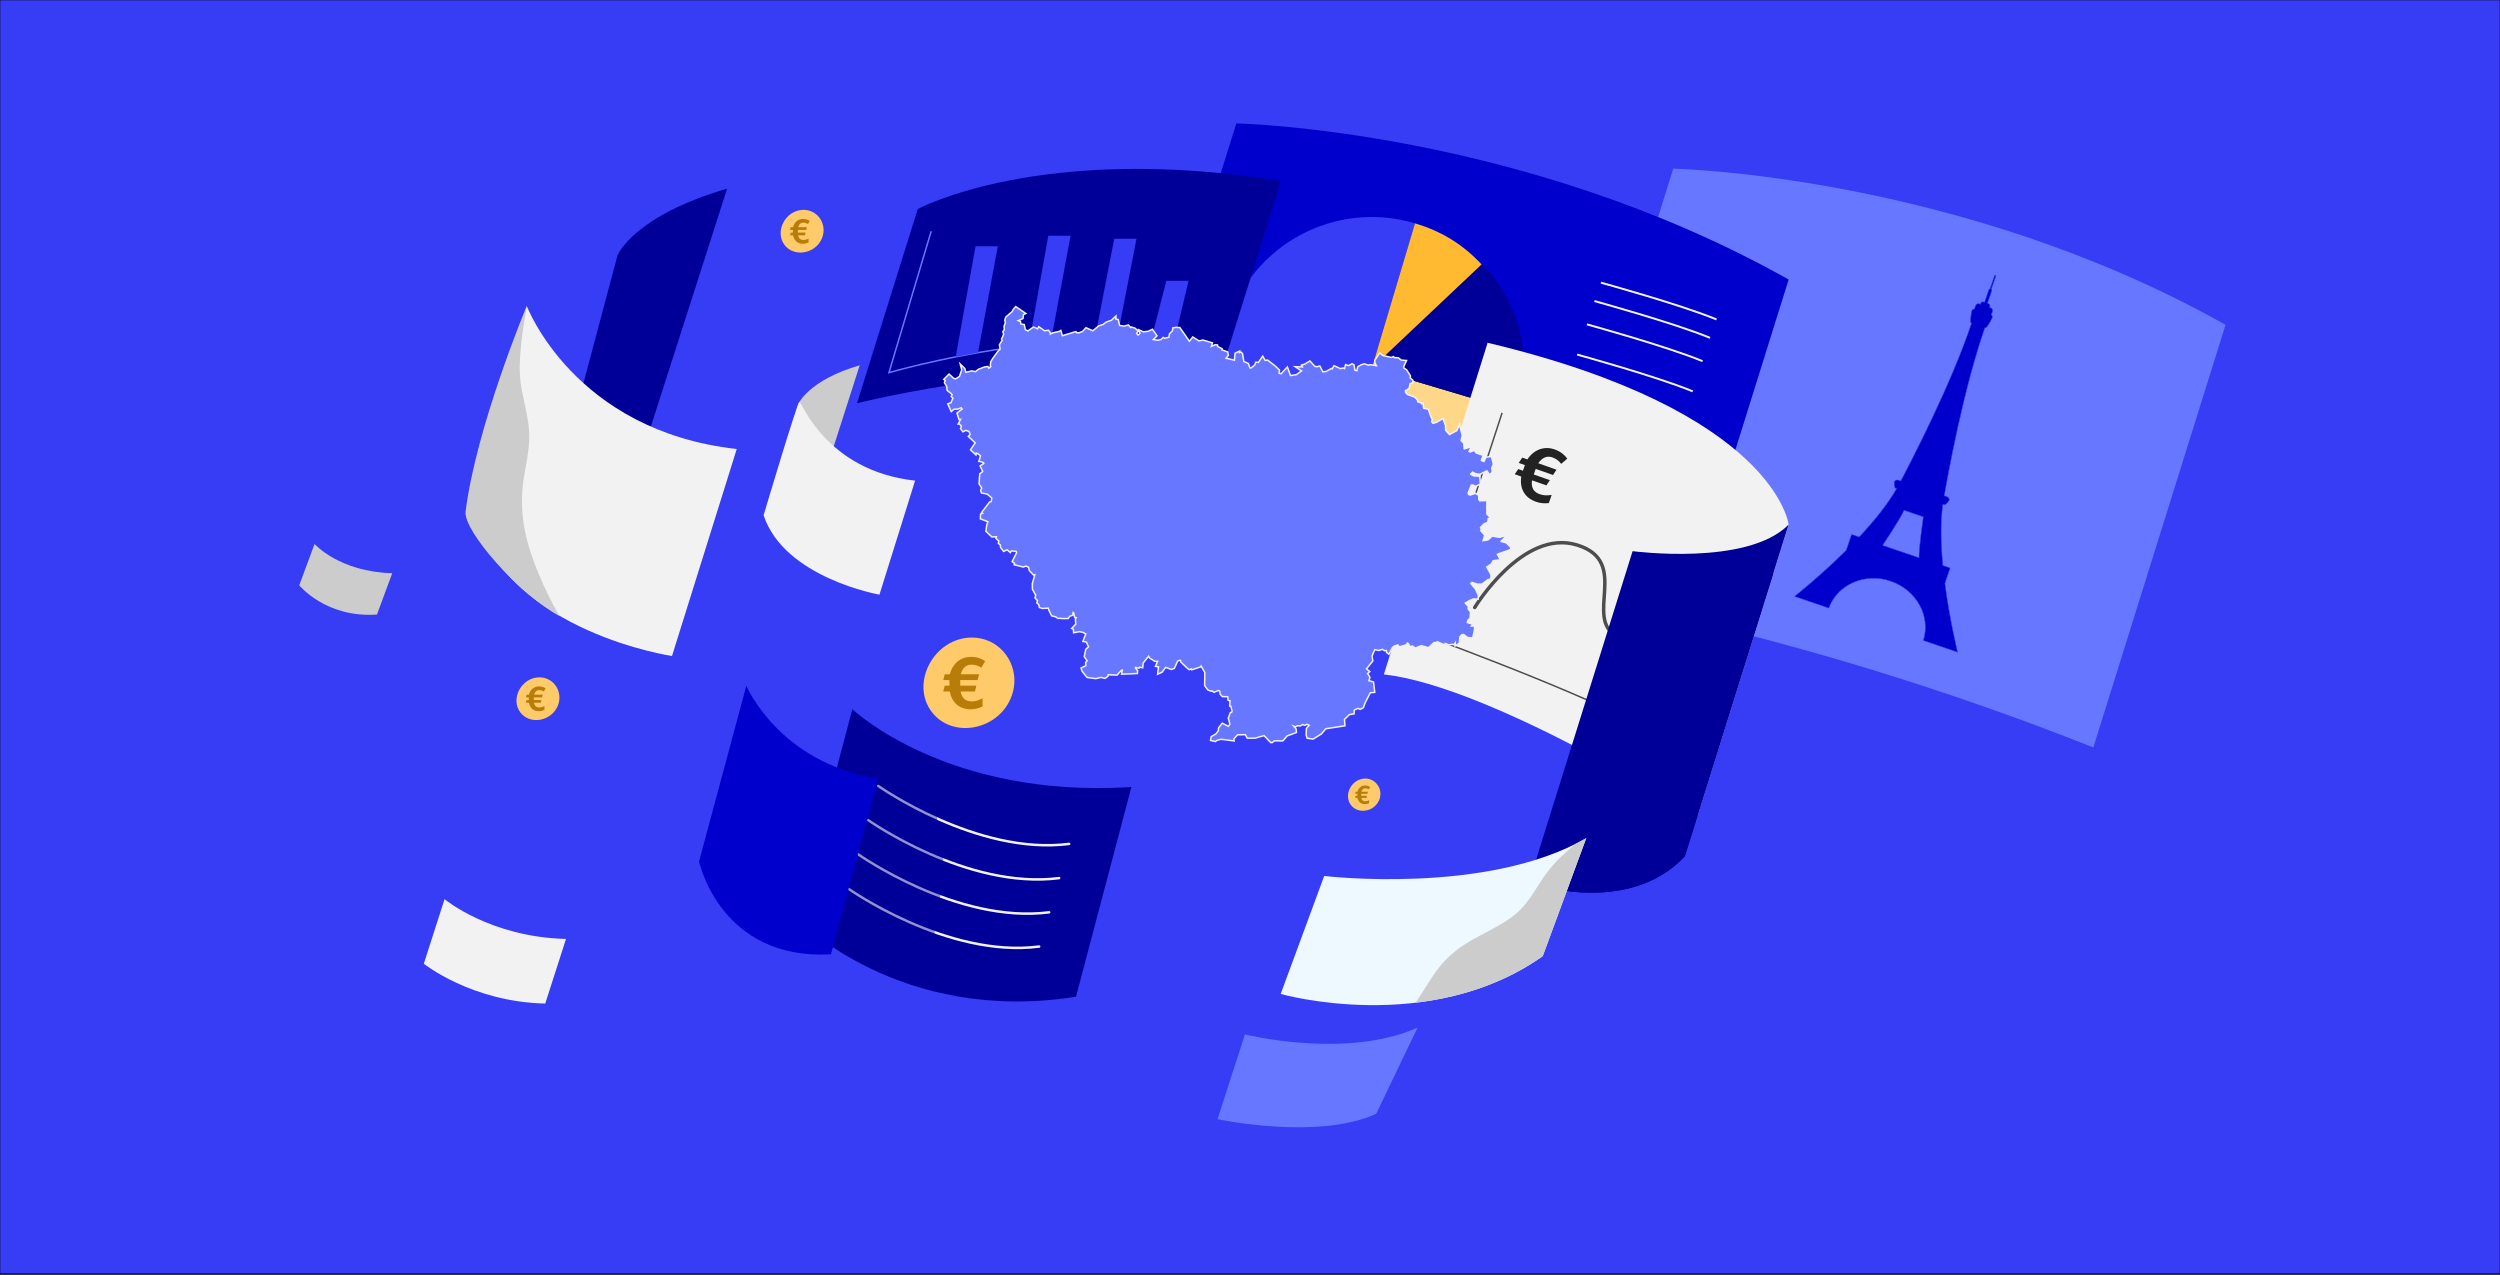 <?xml version="1.0" encoding="utf-8"?>
<!-- Generator: Adobe Illustrator 24.1.0, SVG Export Plug-In . SVG Version: 6.00 Build 0)  -->
<svg version="1.1" id="Calque_1" xmlns="http://www.w3.org/2000/svg" xmlns:xlink="http://www.w3.org/1999/xlink" x="0px" y="0px"
	 viewBox="0 0 5000 2550.6" style="enable-background:new 0 0 5000 2550.6;" xml:space="preserve">
<rect x="0" y="0" width="5000" height="2550.6" fill="#333333" stroke="none"/>
<style type="text/css">
	.st0{fill:#373CF5;stroke:#000000;stroke-miterlimit:10;}
	.st1{fill:#6877FF;}
	.st2{fill:#0000CC;stroke:#373CF5;stroke-miterlimit:10;}
	.st3{fill:#0000CC;}
	.st4{fill:#373CF5;}
	.st5{fill:#FFD788;stroke:#000000;stroke-width:0.5;stroke-miterlimit:10;}
	.st6{fill:#000099;stroke:#000000;stroke-width:0.5;stroke-miterlimit:10;}
	.st7{fill:#FFBA31;}
	.st8{fill:none;stroke:#F2F2F2;stroke-width:4;stroke-miterlimit:10;}
	.st9{fill:#FFCA69;}
	.st10{fill:#B77D08;}
	.st11{fill:#F2F2F2;}
	.st12{fill:none;stroke:#4D4D4D;stroke-width:3;stroke-miterlimit:10;}
	.st13{fill:none;stroke:#4D4D4D;stroke-width:7;stroke-linecap:round;stroke-linejoin:round;stroke-miterlimit:10;}
	.st14{fill:#000099;}
	.st15{fill:none;stroke:#6877FF;stroke-width:3;stroke-miterlimit:10;}
	.st16{fill:#CCCCCC;}
	.st17{fill:#222222;}
	.st18{fill:#EDF8FF;}
	.st19{fill:none;stroke:#F2F2F2;stroke-width:5;stroke-linecap:round;stroke-linejoin:round;stroke-miterlimit:10;}
	.st20{opacity:0.4;fill:#000099;enable-background:new    ;}
	.st21{fill:#6877FF;stroke:#F2F2F2;stroke-width:3;stroke-miterlimit:10;}
</style>
<g id="Calque_1_7_">
	<g id="Calque_1_6_">
		<g id="Calque_1_5_">
			<g id="Calque_1_4_">
				<g id="Calque_1_3_">
					<g id="Calque_1_2_">
						<g id="Calque_1_1_">
							<g id="Calque_2_1_">
								<rect class="st0" width="5000" height="2547.5"/>
							</g>
						</g>
					</g>
				</g>
			</g>
		</g>
	</g>
</g>
<g id="Calque_3">
	<g>
		<path class="st1" d="M4186.7,1494.9l264.4-845.3c-534.9-300.8-1104.6-312.3-1104.6-312.3l-264.4,845.3
			C3082.1,1182.6,3563.8,1247.7,4186.7,1494.9z"/>
		<path class="st2" d="M3889.8,1166.7l10.5-30.7l-14.6-5c-4-42.3-5.2-85.8,0-122.4l2.6,0.9c3.5,1.2,9.9-8.5,9.9-8.5
			c1-3.1-0.9-6.5-4.4-7.7l-5.3-1.8c7.4-42.6,38.5-213.9,81.3-336.1l0.8,0.3c3.5,1.2,13.9-20.1,13.9-20.1c0.8-2.4-0.2-5.1-2.4-6.7
			c0.7-0.6,1.3-1.4,1.6-2.3l1.3-3.9c1-3.1-0.9-6.5-4.4-7.7l-2-0.7c0.5-0.5,1-1,1.2-1.7c0.7-2.2-0.7-4.6-3.1-5.5l-1.9-0.6l8.7-25.3
			c0.3-1,0-2.1-0.9-2.8l9.3-27.2l-2.4-0.8l-9.3,27.2c-1.1,0.1-2.1,0.7-2.4,1.7l-8.7,25.3l-1.9-0.6c-2.5-0.8-5.1,0.2-5.8,2.4
			c-0.2,0.7-0.3,1.4-0.1,2.1l-2-0.7c-3.5-1.2-7.1,0.3-8.2,3.4l-1.3,3.9c-0.3,0.9-0.3,1.8-0.2,2.8c-2.7-0.1-5.2,1.4-6,3.8
			c0,0-4.8,23.2-1.3,24.4l0.8,0.3c-41,122.8-121.3,277.3-141.5,315.5l-4.8-1.6c-3.5-1.2-7.1,0.3-8.2,3.4c0,0-0.8,11.6,2.6,12.8
			l2.1,0.7c-18.3,32.1-45.9,65.8-75,96.8l-15-5.1l-10.8,31.6c-53.2,52.8-103.4,92.3-103.4,92.3l65.3,22.3l3.1,1.1
			c17.5-47.4,72.6-71.5,124.1-53.8c51.5,17.6,80.3,70.4,65.1,118.6l4.8,1.6l63.7,21.8C3915.2,1304.1,3899.5,1241.5,3889.8,1166.7z
			 M3765.2,1090.7c0,0,36.6-54.7,42.9-70.2l38.6,13.2c0,0-9.4,64.5-8.6,81.9L3765.2,1090.7z"/>
		<path class="st3" d="M3312.9,1404.4l264.4-845.3c-534.9-300.8-1104.6-312.3-1104.6-312.3l-264.4,845.3
			C2208.3,1092.2,2690,1157.2,3312.9,1404.4z"/>
		<g>
			<g>
				<g>
					<path class="st4" d="M2743.6,736.2l-86.4,289.6c-159.9-47.7-250.9-216-203.1-376c47.8-160,216-250.9,376-203.1l0,0
						L2743.6,736.2z"/>
				</g>
			</g>
			<g>
				<g>
					<path class="st5" d="M2743.6,736.2l289.6,86.4c-47.7,159.9-216,250.9-376,203.1l0,0L2743.6,736.2L2743.6,736.2z"/>
				</g>
			</g>
			<g>
				<g>
					<path class="st6" d="M2743.6,736.2l219.7-207.7c76.4,80.7,101.7,187.5,69.9,294.1L2743.6,736.2z"/>
				</g>
			</g>
			<g>
				<g>
					<path class="st7" d="M2743.6,736.2l86.4-289.5c53.2,15.9,95.1,41.6,133.2,82.1L2743.6,736.2z"/>
				</g>
			</g>
		</g>
		<path class="st8" d="M3188.8,602.1c0,0,159.2,43.8,231.3,73.6"/>
		<path class="st8" d="M3154.2,709.1c0,0,159.2,43.8,231.3,73.6"/>
		<path class="st8" d="M3173.8,648.7c0,0,159.2,43.8,231.3,73.6"/>
		<path class="st8" d="M3201.8,565.3c0,0,159.2,43.8,231.3,73.6"/>
		<g>
			<path class="st9" d="M1118.8,1397.6c-0.3,5.1-1.5,10.3-3.8,15.4c-13.4,29.7-54.7,36.7-73.8,12.5c-21.5-27.3,1.7-70.8,37.5-70.8
				C1102.9,1354.6,1120.1,1375,1118.8,1397.6z"/>
			<g>
				<path class="st10" d="M1078.7,1414.9c3.9,0,7.2-1.3,10.2-3v7.8c-3.6,1.7-6.9,2.7-11.2,2.7c-10.6,0-17.7-6.1-19.8-16.9h-6.1
					l1.4-5.4h4.4v-5.3h-5.9l1.4-5.5h4.8c2.6-10.4,10.4-16.5,20.1-16.5c5.6,0,9.7,1.6,13.3,4l-3.6,6.2c-3-1.9-5.7-2.8-9.3-2.8
					c-4.8,0-8.5,2.8-10.2,9.1h17.3l-1.4,5.5h-16.4v5.3h15.2l-1.3,5.4H1068C1069.3,1412.1,1072.8,1414.9,1078.7,1414.9z"/>
			</g>
		</g>
		<g>
			<path class="st9" d="M1647.1,462.6c-0.3,5.1-1.5,10.3-3.8,15.4c-13.4,29.7-54.7,36.7-73.8,12.5c-21.5-27.3,1.7-70.8,37.5-70.8
				C1631.2,419.7,1648.4,440,1647.1,462.6z"/>
			<g>
				<path class="st10" d="M1606.9,480c3.9,0,7.2-1.3,10.2-3v7.8c-3.6,1.7-6.9,2.7-11.2,2.7c-10.6,0-17.7-6.1-19.8-16.9h-6.1l1.4-5.4
					h4.4v-5.3h-5.9l1.4-5.5h4.8c2.6-10.4,10.4-16.5,20.1-16.5c5.6,0,9.7,1.6,13.3,4l-3.6,6.2c-3-1.9-5.7-2.8-9.3-2.8
					c-4.8,0-8.5,2.8-10.2,9.1h17.3l-1.4,5.5h-16.4v5.3h15.2l-1.3,5.4h-13.6C1597.6,477.1,1601.1,480,1606.9,480z"/>
			</g>
		</g>
		<path class="st11" d="M2767.7,1348.8l207.5-663.3c576.2,137.3,602.1,363.7,602.1,363.7l-182.4,582.9
			C3394.9,1632.1,2985,1373.1,2767.7,1348.8z"/>
		<path class="st12" d="M3004.2,825.7l-146.4,448.1c0,0,460.2,168,484.4,221.2"/>
		<path class="st13" d="M2949.4,1215c0,0,96-158.4,204.8-125s11,147,80.9,183.8s240.3-125.4,240.3-125.4"/>
		<path class="st14" d="M2440.4,750.2l121.5-388.4c-481.6-77.1-726.4,56.3-726.4,56.3L1714,806.5
			C1714,806.5,2097,709.2,2440.4,750.2z"/>
		<path class="st15" d="M1862.4,462.4l-84.5,282.9c0,0,394.2-114.6,626.1-39.5"/>
		<polygon class="st4" points="1956,705.2 1911.4,713.7 1951.1,492.5 1995.7,492.5 		"/>
		<polygon class="st4" points="2101.5,684.2 2057,692.7 2096.6,471.5 2141.2,471.5 		"/>
		<polygon class="st4" points="2233.4,681.4 2188.8,681.4 2228.5,477.5 2273,477.5 		"/>
		<polygon class="st4" points="2346,692.1 2301.4,683.6 2332.6,561.6 2377.2,561.6 		"/>
		<path class="st11" d="M1090.5,2007.1l41.5-129.2c-152.2-3.8-242.9-79.6-242.9-79.6l-41.5,129.2
			C847.6,1927.4,942.9,2003.9,1090.5,2007.1z"/>
		<path class="st16" d="M753.9,1229.1l30.6-82.7c-106.4-2.7-155.4-58.5-155.4-58.5l-30.6,82.7
			C598.5,1170.6,651.7,1236.3,753.9,1229.1z"/>
		<g>
			<path class="st16" d="M1596.6,808.1c0,0,19.8-47.7,122.8-77.5l-97,302.9c0,0-93.9,16.4-93.4-3.6L1596.6,808.1z"/>
			<path class="st11" d="M1830.2,961.3l-71.3,228c0,0-190.4-33.4-231.7-158.8c0,0,66.5-223.5,71.6-227
				C1602.4,801.2,1650.4,941.3,1830.2,961.3z"/>
		</g>
		<path class="st14" d="M1235.1,510.5c0,0,32-79,219.1-133.1L1278,927.1c0,0-152,25.5-151-10.9L1235.1,510.5z"/>
		<path class="st11" d="M1473.5,898L1344,1312c0,0-319.4-46.7-394.3-274.3l103.8-426C1053.5,611.7,1147.2,861.7,1473.5,898z"/>
		<path class="st16" d="M1076.8,1146.6c-23.7-57.1-38-112.9-31.2-175c3.9-35.9,14.8-71.8,12.7-108.1c-2-33.7-13-66.1-17.2-99.5
			c-5.8-45.4,5.1-107.2,12.4-152.2c0,0-101.1,241.7-122.3,411.3c-4.8,38.2,105.1,164.2,187.6,208.8
			C1102.9,1204.5,1089,1175.8,1076.8,1146.6z"/>
		<g>
			<path class="st17" d="M3079.7,988.5c8.2,2.9,16.2,2.5,23.7,1.3l-5.8,16.4c-8.9,0.9-16.6,0.5-25.7-2.7
				c-22.5-7.9-32.9-26.1-29.4-50.4l-13-4.6l7-10.4l9.4,3.3l3.9-11.2l-12.4-4.4l7.1-10.6l10.2,3.6c13.3-20,34.2-27.2,54.8-19.9
				c11.8,4.2,19.4,10.7,25.1,18.4l-12.2,10.4c-4.8-6.2-10-10.2-17.6-12.9c-10.2-3.6-20-0.3-28.3,11.7l36.5,12.9l-7,10.6l-34.6-12.2
				l-3.9,11.2l32.2,11.3l-6.9,10.5l-28.8-10.1C3061.9,975.6,3067.3,984.2,3079.7,988.5z"/>
		</g>
	</g>
</g>
<path class="st14" d="M3369.7,1712.5l207.5-663.3c-82.1,83.7-312,53.1-312,53.1l-207.5,663.3
	C3057.7,1765.6,3254.5,1835.5,3369.7,1712.5z"/>
<path class="st14" d="M3496.8,1198.6c-26,25-142.8,307.8-187.3,363.8c-22.2,28-49.9,49.3-74.1,75.1c-22.3,23.8-38.9,52.1-55.3,80.1
	c-13.3,22.6-26.8,45.1-42.8,65.1c67.6,7.9,164.3,2.6,232.4-70.2l177.3-566.8C3531.4,1164.2,3514.3,1181.7,3496.8,1198.6z"/>
<g>
	<path class="st18" d="M3085.5,1912.3l87-236c-199.1,114.7-524.1,75.6-524.1,75.6l-87,236
		C2561.3,1987.9,2858.5,2072.7,3085.5,1912.3z"/>
	<path class="st16" d="M3123.2,1712.4c-21.7,20.3-37.2,42.7-52.7,67.8c-12.9,20.9-27.2,39.5-47.1,54.1
		c-22.9,16.7-48.5,28.7-73.3,42.2c-27,14.8-51,32.2-70.3,56.4c-18.2,22.8-32.1,48.5-48.6,72.5c82.5-9.7,172.9-35.7,254.3-93.2
		l87-236c-6.8,3.9-13.7,7.6-20.8,11.2C3142.1,1695.6,3132.4,1703.7,3123.2,1712.4z"/>
	<path class="st1" d="M2752.4,2227.6l82.8-172.5c-142.6,64.3-345.3,13.7-345.3,13.7l-54.9,169.5
		C2434.9,2238.4,2635.4,2281.3,2752.4,2227.6z"/>
</g>
<path class="st14" d="M2152,1993.4l110.8-419.3c-370.5,23.5-558.1-155.5-558.1-155.5l-110.8,419.3
	C1594,1837.8,1799.3,2049.9,2152,1993.4z"/>
<path class="st19" d="M1756.5,1571.9c0,0,197.2,139.7,381.8,115.9"/>
<path class="st19" d="M1696.5,1777.2c0,0,197.2,139.7,381.8,115.9"/>
<path class="st19" d="M1716.5,1708.7c0,0,197.2,139.7,381.8,115.9"/>
<path class="st19" d="M1736.5,1640.3c0,0,197.2,139.7,381.8,115.9"/>
<path class="st20" d="M1871.8,1930.3c-8-46.7-1.1-93.1,8.9-138.9c5.5-25.2,8.6-49,5.6-74.8c-2.7-23.3-8.6-46-11-69.3
	c-4.6-42.8-0.5-85.8,1.9-128.6c-114.6-45-172.4-100.1-172.4-100.1L1594,1837.9c0,0,104.2,107.5,291.5,149
	C1880,1968.2,1875.2,1949.5,1871.8,1930.3z"/>
<path class="st3" d="M1661.9,1908.6l94.6-351.5c-199.1-31.1-263.8-185.7-263.8-185.7l-94.6,351.5
	C1398.1,1722.9,1440.3,1921.1,1661.9,1908.6z"/>
<polygon class="st21" points="2995.2,1108.3 3021.3,1099.1 3021.2,1094.2 3012.5,1085.6 3002.1,1082.9 3002,1082.7 3014,1070.8 
	2998.9,1074.7 2984.5,1072.1 2976,1079.7 2966.2,1081.3 2969.6,1070.5 2961.4,1061 2963,1059.3 2961.1,1054.9 2967.4,1048.2 
	2975.7,1044.5 2976.6,1037 2981.8,1036.3 2973.8,1028.1 2973.8,1015.4 2973.6,1011 2974,1001 2959.6,1001.7 2957.6,999 
	2957.4,990.8 2951.2,986.5 2940.6,990 2937.1,988.9 2936.4,985.7 2942.6,970.2 2945.9,970 2950.9,972.7 2960.3,968.7 2960.6,964.6 
	2959.5,952.5 2947.6,951.7 2941.5,948.7 2941.4,948.2 2945.1,944.3 2950.8,947.3 2959.9,948.6 2973.4,941.8 2974.4,942.2 
	2978.4,949.1 2984.6,944.8 2983.5,936.1 2986.8,928.5 2982.9,913 2971.9,914.4 2967.9,923 2962.7,920.8 2966.4,910.6 2952.4,906 
	2949,900.6 2940.4,903.9 2938.1,902.9 2943,893.2 2929,897.6 2928.3,897.2 2927.6,886.7 2922.2,881 2924.6,871.1 2918.8,849.2 
	2913.7,861.2 2898.9,869.1 2891.3,860.6 2890.9,850.3 2885.9,837 2872.8,844.8 2866.2,846.6 2865.1,846 2863.3,843 2864.7,839.9 
	2860.2,829.1 2856.8,818.5 2847.3,816.5 2846,806.4 2843.2,807.4 2842.8,806 2835.5,803.5 2834.7,799.6 2829.6,794.3 2814.7,788.8 
	2810.9,784.1 2811.1,781.1 2818,777.3 2820.3,767.4 2825.7,765.4 2825.7,760.5 2820.5,755.8 2820.9,751.5 2813.1,739.4 
	2808.1,736.4 2807.2,733.9 2813.1,721 2802.7,720.2 2796.5,715.5 2788.7,715.2 2787.1,713.2 2782.7,714.9 2765,710.8 2759.7,705.8 
	2749.6,720.5 2749.8,726 2752.8,731.3 2739.5,729.3 2737.5,730.5 2728.4,727.6 2722.6,729.5 2715.6,733.5 2713.7,741.5 
	2709.8,740.4 2708.1,729.8 2704.1,727.4 2697.2,731.3 2691.1,729.2 2689.1,737.3 2688.7,737.4 2686.5,735.9 2681.1,737.3 
	2667.9,731.3 2664.4,737.8 2662.6,737 2652.3,742.9 2645.7,743.6 2639.6,731.9 2633.4,733.6 2629.4,732.4 2619.8,721.9 
	2609.2,728.4 2602.9,730.1 2604.8,733.8 2590.4,733.4 2603,741.8 2592.7,749.4 2581.1,751.1 2574.7,734 2562,747.7 2558.1,746.4 
	2559,740.1 2550.6,732.1 2535.4,720.3 2530.3,720.7 2525.4,712.3 2516.8,724.8 2511.6,724.4 2509.2,730.3 2501.8,736.2 
	2499.9,735.8 2496.6,726.9 2487.7,723 2485.1,707.4 2482.3,704.2 2478.9,705.2 2479.3,702 2470.2,706.4 2468.8,720.4 2452.2,716.5 
	2456.7,710.5 2455.4,703.9 2443.9,699.6 2444.2,697.4 2435.3,692.9 2435.1,690 2430.4,689.4 2422.8,692.7 2424.9,685.7 
	2406.1,680.1 2398,681.8 2385.6,673.9 2378.8,682.5 2359.7,655.1 2352.3,654.7 2345.8,655.7 2344.7,661.8 2339,667.6 2337.8,674.5 
	2329.3,676.6 2326.4,674.8 2322,679.1 2315.6,680.5 2306.5,679.1 2314,671.7 2304.9,658.5 2296.6,662.5 2286.9,663.7 2277.5,659.5 
	2279.9,667 2276.1,670 2275.5,669.7 2273.3,666.5 2276.6,662.1 2269.6,656 2262.4,654 2261.2,655.1 2256.8,649.9 2248.2,652.2 
	2239.3,650.9 2236.4,639.1 2231.7,637.8 2231.9,632 2222.7,640.6 2212.7,644 2205.6,649.3 2197.4,651.8 2185.7,661.5 2171.9,655.4 
	2165.2,662.9 2158.2,665.5 2153.8,665.5 2151.6,663.2 2124.9,671.4 2121.6,660.8 2118.7,662.7 2105.2,665.8 2100.9,667.9 
	2101.2,666.6 2097.1,660.5 2089,661.5 2077.6,653.4 2075.1,657.6 2067.9,654.4 2066.8,654.2 2055.7,661.9 2050.6,659.2 
	2048.5,649.2 2041.6,647.8 2041.1,643 2036.5,641.3 2046,637 2046.9,629.2 2051.7,627 2031.4,613.1 2026.5,618.9 2024.1,623.3 
	2011.5,634.2 2009.4,640.5 2010.9,645.2 2008.1,652.4 2008.7,659.1 2005.7,663.3 2007.3,668.6 2003,678.6 2004.3,680.6 
	1998.8,689.5 2000.2,698.2 1996.5,701.8 1985.1,717.5 1981.3,723.8 1980.6,732.9 1981.4,733.4 1977.7,736.5 1975.7,732.9 
	1968.6,734 1956.8,738.6 1950.8,743.3 1943.7,741.8 1931.7,744.6 1929.6,737 1920.3,727.8 1923.5,739.6 1918.9,752.9 1911.3,757.7 
	1907.3,756.6 1898.1,748.1 1887.5,758.8 1890.3,761 1888.8,765.6 1893.4,772.7 1894.3,780.8 1902.3,787.2 1904.2,789.2 
	1902.5,793.2 1905.9,796.4 1901.8,805.5 1895.5,807.7 1902.5,823.2 1908,818.4 1915.6,818.3 1922.4,815.4 1924.3,818 1913.9,826.1 
	1918,839 1921.2,838.7 1916.4,848.1 1919,848.1 1922.8,852.4 1921,857.1 1925.8,863.6 1931.5,860.8 1938,862.8 1940.3,869 
	1936.6,872.8 1950.4,885.6 1941,899.7 1951.9,909.8 1952.5,906.2 1956.5,907.8 1961,911.7 1957.7,922.8 1964.5,924.1 1967.6,926.3 
	1967.6,926.8 1960.1,931.8 1965.3,942.6 1965.3,943.2 1959.5,947.6 1958.1,967.6 1963.5,976.2 1961.2,980.6 1962.9,985.9 
	1974.4,988.2 1983.6,996 1982.8,1001.3 1981.9,1003.5 1979.3,1004 1965.3,1022.1 1962.7,1026.2 1964.5,1026.7 1961,1028.7 
	1960.8,1037.8 1975.8,1043.4 1973.7,1049.2 1971.7,1062.6 1983.9,1074 1992.8,1073.4 1991.9,1076.8 1997.7,1082 1996.6,1086.6 
	2000.8,1090.1 2001.1,1095 2007.3,1102.9 2014.2,1099.6 2020.6,1105.2 2022.5,1101.9 2032.4,1102.7 2033.3,1105.2 2024.3,1123.3 
	2029,1126.5 2028.4,1129.5 2046.8,1134.1 2051.6,1132.1 2057,1134.4 2058.8,1141.3 2067,1150 2069.7,1149.5 2064.6,1167.5 
	2064.9,1178.6 2071.5,1190.4 2069.9,1195.7 2075.1,1201.4 2073.6,1205.7 2077.8,1209.6 2078.7,1214.9 2084.7,1217 2096.4,1216.2 
	2098.5,1222 2103.2,1231.7 2111.2,1233.6 2115.8,1236.8 2121.5,1236.7 2124.4,1237.2 2136.4,1237 2139.6,1232.4 2145.4,1230.6 
	2146.3,1225 2147.4,1225.8 2149.4,1234.7 2152.5,1235.5 2150.7,1238.1 2151.6,1248.2 2143.2,1257 2146.8,1258.5 2147.2,1265.5 
	2158.9,1263.3 2165.5,1264.7 2171.6,1267.8 2165.7,1282.9 2172.7,1284.1 2177.1,1293.7 2171.5,1298.5 2168.5,1313.2 2174.3,1321.6 
	2171.2,1324.8 2171.7,1331.4 2162,1335.9 2164,1342.2 2174.1,1354.9 2191.5,1357.3 2201.9,1354.8 2210,1356.8 2215.9,1352.6 
	2216.4,1349.5 2234.2,1350.2 2242.9,1340.5 2244.7,1340.4 2243.1,1348.4 2274.9,1347 2275.2,1341 2270.9,1336.5 2271.1,1335 
	2278,1336.3 2279,1334.4 2285.4,1335.5 2286.3,1326.1 2297.1,1312.5 2299.6,1316.4 2310,1322.8 2315.2,1322.7 2310.9,1332.8 
	2317,1333.7 2315.2,1348.5 2324.2,1344.4 2331.3,1334.7 2342.6,1338.9 2348.7,1336.8 2355.3,1322.1 2356.8,1321.4 2361.1,1320.7 
	2361.9,1324.4 2375.8,1337.5 2378.8,1339.4 2382.4,1337.7 2383.5,1339.6 2401.5,1333.7 2402.2,1332.2 2409.6,1344.9 2409.3,1370 
	2410.2,1372.6 2415.7,1379.9 2422.1,1382.4 2424,1381.6 2427.9,1384.7 2437.1,1380.9 2439.7,1383 2440.1,1388 2444.7,1393.2 
	2455.5,1393.5 2456.1,1400.4 2460.1,1401.9 2459.4,1412.3 2461.6,1412.3 2464.2,1422.2 2463.4,1424.4 2460.7,1425.1 2456.6,1436.1 
	2459.8,1448.3 2456.8,1452.6 2444.5,1446.3 2436.9,1456 2437,1460.7 2431.8,1467.8 2422.4,1473.3 2421,1480.8 2431.2,1483.2 
	2433.2,1481 2442.2,1478.5 2468.3,1481.9 2467.9,1477.7 2475.1,1469.6 2490.7,1469.4 2494.6,1476.4 2509.9,1476.4 2528.2,1471.2 
	2541.4,1485.2 2544.6,1485.1 2548.8,1481.6 2565.6,1481.9 2574.4,1471.8 2592.9,1465 2592.2,1457.9 2587.6,1452.5 2590.5,1453.7 
	2595.5,1451.4 2600.9,1452 2604.9,1449.1 2609.6,1450.6 2614.1,1448.5 2618.3,1450.6 2612.9,1456.6 2612.3,1470.3 2614.4,1476.5 
	2626.3,1478.2 2642.9,1467.8 2651.6,1457.5 2689.9,1451.6 2689,1438.7 2698.9,1429.2 2708.2,1427.7 2708.6,1420.1 2715.9,1416.7 
	2720.3,1418.8 2726.6,1415.5 2730.5,1405.2 2740.6,1385.5 2749.5,1384.7 2747.1,1364 2737.7,1361.3 2740,1354.8 2735.2,1347 
	2739.7,1343.2 2733,1337.7 2745.7,1321.8 2744,1312 2749.5,1299.4 2757.6,1301 2764.7,1298.7 2768.8,1301.3 2772.8,1301.1 
	2773.1,1304.8 2777.8,1308.5 2784.8,1295.1 2788.3,1292.3 2795.8,1289.8 2798.4,1293.9 2812.8,1289.5 2814.6,1286.1 2817,1287.3 
	2819.5,1293.2 2825,1292 2831,1296.3 2837.2,1293.2 2843,1291.3 2856.6,1295.5 2868.2,1285 2874,1285.1 2874.6,1283.3 2889.5,1290 
	2890.3,1286.8 2898.3,1289.9 2901.9,1288.9 2908.3,1288.9 2910.5,1285.7 2910.4,1291.9 2918.6,1286.5 2919.8,1273.6 2923.7,1269.2 
	2927.3,1269.1 2935.2,1275 2945.4,1275.9 2949.1,1259.1 2949,1252 2942.8,1252 2945.8,1248.4 2934.6,1245.1 2936,1240.1 
	2940.1,1236.3 2941.1,1224.1 2936.3,1217.8 2936.5,1212.5 2930.6,1206.1 2938.7,1201.3 2947.2,1197.8 2956.4,1198.3 2956.6,1190.6 
	2951,1178.1 2941.6,1167 2944,1164.9 2955.1,1168.4 2963.7,1168.3 2975.7,1159.4 2981.6,1158 2982.1,1149.4 2973.5,1134.1 
	2982.7,1127.8 2986.5,1121.4 3000.8,1119.5 2994.8,1108.8 "/>
<g id="Calque_6">
	<g>
		<path class="st9" d="M2028.7,1366.1c-0.6,10.8-3.2,21.8-8.1,32.5c-28.3,62.9-115.8,77.8-156.2,26.4
			c-45.5-57.9,3.7-149.9,79.4-149.9C1994.9,1275.1,2031.4,1318.3,2028.7,1366.1z"/>
		<g>
			<path class="st10" d="M1943.6,1402.8c8.2,0,15.2-2.8,21.5-6.3v16.4c-7.6,3.6-14.6,5.7-23.7,5.7c-22.5,0-37.5-13-41.9-35.7h-13
				l3-11.5h9.4v-11.2h-12.4l3-11.6h10.2c5.5-22,22-34.9,42.5-34.9c11.8,0,20.6,3.5,28.1,8.5l-7.6,13.1c-6.3-4-12.1-6-19.7-6
				c-10.2,0-17.9,6-21.5,19.3h36.6l-3,11.6h-34.6v11.2h32.2l-2.8,11.5h-28.8C1923.8,1396.8,1931.3,1402.8,1943.6,1402.8z"/>
		</g>
	</g>
	<g>
		<path class="st9" d="M2760.8,1589.5c-0.2,3.8-1.1,7.8-2.9,11.6c-10.1,22.4-41.3,27.7-55.7,9.4c-16.2-20.6,1.3-53.4,28.3-53.4
			C2748.7,1557.1,2761.7,1572.5,2760.8,1589.5z"/>
		<g>
			<path class="st10" d="M2730.5,1602.6c2.9,0,5.4-1,7.7-2.2v5.9c-2.7,1.3-5.2,2-8.5,2c-8,0-13.4-4.6-14.9-12.7h-4.6l1.1-4.1h3.4v-4
				h-4.4l1.1-4.1h3.6c2-7.8,7.8-12.4,15.2-12.4c4.2,0,7.3,1.2,10,3l-2.7,4.7c-2.2-1.4-4.3-2.1-7-2.1c-3.6,0-6.4,2.1-7.7,6.9h13
				l-1.1,4.1h-12.3v4h11.5l-1,4.1h-10.3C2723.4,1600.5,2726.1,1602.6,2730.5,1602.6z"/>
		</g>
	</g>
</g>
</svg>
